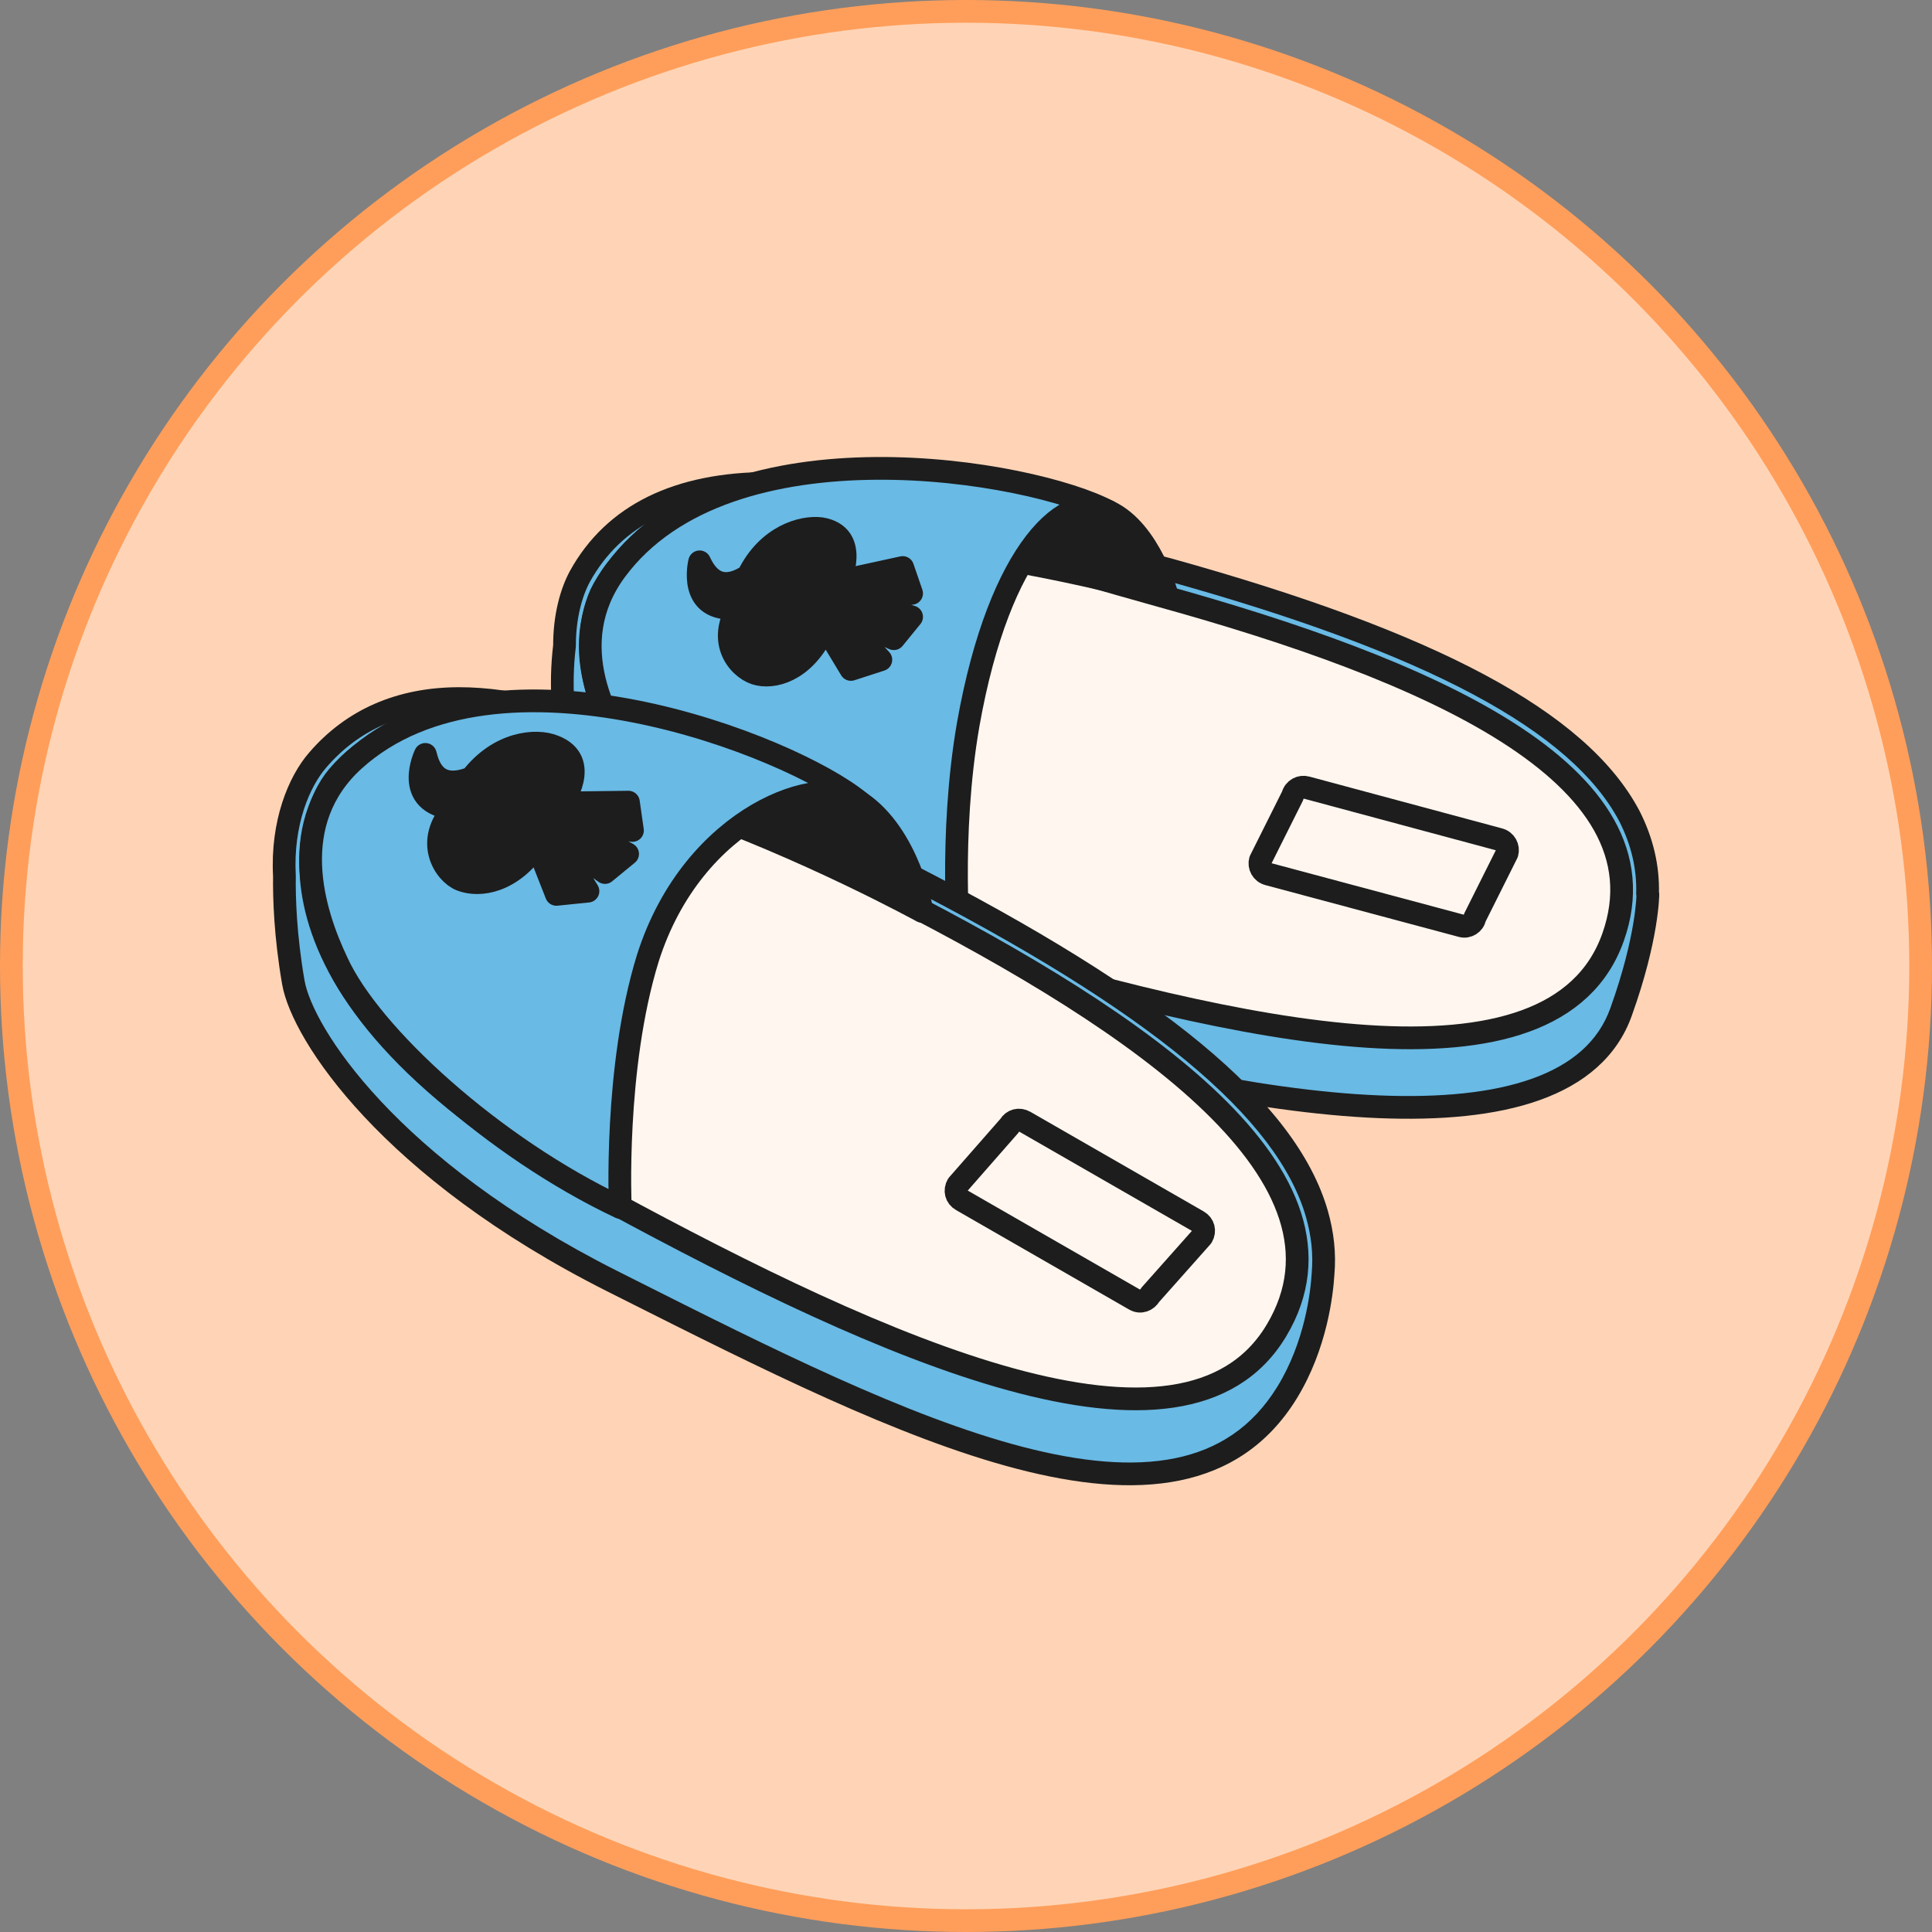 <?xml version="1.0" encoding="UTF-8"?> <svg xmlns="http://www.w3.org/2000/svg" width="170" height="170" viewBox="0 0 170 170" fill="none"><rect x="0" y="0" width="170" height="170" fill="#808080" stroke="none"/><circle cx="85" cy="85" r="84" fill="#FFD4B6" stroke="#FF9E5A" stroke-width="2"></circle><path fill-rule="evenodd" clip-rule="evenodd" d="M49.673 56.835C49.663 54.264 50.266 52.12 51.027 50.719C54.017 45.308 59.641 42.532 67.686 42.532C76.159 42.532 86.453 45.473 96.346 48.299L96.591 48.369C97.352 48.579 98.114 48.799 98.871 49.018C100.168 49.392 101.455 49.763 102.713 50.078C126.065 56.557 138.951 63.462 143.365 71.792C144.493 74.006 145.04 76.299 144.971 78.64C144.98 78.659 144.989 78.678 144.998 78.698C144.998 78.698 144.998 82.471 142.648 89.021C137.949 102.263 109.97 97.778 84.127 89.946C65.403 84.251 54.084 75.494 51.094 69.158C51.094 69.158 48.815 64.032 49.67 56.842C49.671 56.839 49.672 56.837 49.673 56.835Z" fill="#69BAE5"></path><path d="M49.673 56.835L50.547 57.322C50.63 57.172 50.674 57.003 50.673 56.831L49.673 56.835ZM51.027 50.719L50.152 50.235L50.148 50.242L51.027 50.719ZM96.346 48.299L96.071 49.261L96.071 49.261L96.346 48.299ZM96.591 48.369L96.316 49.331L96.325 49.333L96.591 48.369ZM98.871 49.018L98.594 49.979L98.871 49.018ZM102.713 50.078L102.981 49.114C102.972 49.112 102.964 49.11 102.956 49.108L102.713 50.078ZM143.365 71.792L144.256 71.338C144.253 71.333 144.251 71.328 144.248 71.324L143.365 71.792ZM144.971 78.64L143.972 78.611C143.967 78.763 143.998 78.914 144.061 79.053L144.971 78.64ZM144.998 78.698L145.998 78.698C145.998 78.557 145.968 78.418 145.91 78.289L144.998 78.698ZM142.648 89.021L141.707 88.683L141.706 88.686L142.648 89.021ZM84.127 89.946L83.836 90.903L83.837 90.903L84.127 89.946ZM51.094 69.158L50.18 69.564C50.183 69.571 50.186 69.578 50.189 69.585L51.094 69.158ZM49.67 56.842L48.796 56.355C48.733 56.469 48.692 56.594 48.677 56.724L49.67 56.842ZM50.673 56.831C50.664 54.408 51.234 52.433 51.906 51.196L50.148 50.242C49.298 51.807 48.663 54.12 48.673 56.839L50.673 56.831ZM51.902 51.202C54.663 46.206 59.881 43.532 67.686 43.532V41.532C59.402 41.532 53.371 44.41 50.152 50.235L51.902 51.202ZM67.686 43.532C75.989 43.532 86.133 46.421 96.071 49.261L96.62 47.338C86.773 44.524 76.33 41.532 67.686 41.532V43.532ZM96.071 49.261L96.316 49.331L96.865 47.408L96.62 47.338L96.071 49.261ZM96.325 49.333C97.079 49.542 97.835 49.76 98.594 49.979L99.149 48.057C98.392 47.839 97.625 47.617 96.857 47.405L96.325 49.333ZM98.594 49.979C99.888 50.352 101.192 50.728 102.471 51.048L102.956 49.108C101.718 48.798 100.449 48.432 99.149 48.057L98.594 49.979ZM102.446 51.042C114.089 54.272 123.069 57.594 129.669 61.123C136.279 64.656 140.407 68.346 142.481 72.26L144.248 71.324C141.909 66.909 137.386 62.98 130.612 59.359C123.828 55.732 114.689 52.363 102.981 49.114L102.446 51.042ZM142.474 72.246C143.533 74.323 144.035 76.451 143.972 78.611L145.971 78.669C146.045 76.147 145.454 73.689 144.256 71.338L142.474 72.246ZM145.91 78.289C145.901 78.268 145.892 78.248 145.882 78.227L144.061 79.053C144.069 79.071 144.077 79.089 144.085 79.107L145.91 78.289ZM143.589 89.359C144.785 86.026 145.387 83.387 145.69 81.568C145.842 80.658 145.919 79.954 145.958 79.47C145.977 79.228 145.987 79.042 145.992 78.912C145.995 78.848 145.996 78.797 145.997 78.761C145.997 78.744 145.997 78.729 145.997 78.719C145.997 78.713 145.997 78.709 145.998 78.706C145.998 78.704 145.998 78.702 145.998 78.701C145.998 78.7 145.998 78.7 145.998 78.699C145.998 78.699 145.998 78.699 145.998 78.699C145.998 78.698 145.998 78.698 144.998 78.698C143.998 78.698 143.998 78.698 143.998 78.697C143.998 78.697 143.998 78.697 143.998 78.697C143.998 78.697 143.998 78.696 143.998 78.696C143.998 78.696 143.998 78.696 143.998 78.696C143.998 78.696 143.998 78.697 143.998 78.699C143.997 78.703 143.997 78.711 143.997 78.722C143.997 78.745 143.996 78.782 143.994 78.833C143.99 78.936 143.981 79.095 143.964 79.31C143.93 79.738 143.86 80.386 143.717 81.239C143.433 82.944 142.861 85.466 141.707 88.683L143.589 89.359ZM83.837 90.903C96.785 94.827 110.336 97.935 121.276 98.385C126.741 98.61 131.633 98.176 135.493 96.795C139.378 95.405 142.289 93.025 143.591 89.355L141.706 88.686C140.658 91.638 138.31 93.663 134.819 94.912C131.304 96.169 126.705 96.607 121.358 96.387C110.672 95.947 97.313 92.897 84.417 88.989L83.837 90.903ZM50.189 69.585C51.796 72.99 55.545 76.887 61.156 80.625C66.793 84.379 74.395 88.031 83.836 90.903L84.418 88.99C75.136 86.166 67.716 82.592 62.265 78.96C56.787 75.311 53.381 71.662 51.998 68.731L50.189 69.585ZM48.677 56.724C48.234 60.449 48.603 63.64 49.083 65.904C49.323 67.036 49.592 67.939 49.803 68.565C49.909 68.877 50.001 69.121 50.067 69.29C50.1 69.374 50.127 69.439 50.146 69.485C50.156 69.508 50.163 69.526 50.169 69.54C50.172 69.546 50.174 69.552 50.176 69.556C50.177 69.558 50.178 69.559 50.178 69.561C50.179 69.561 50.179 69.562 50.179 69.563C50.179 69.563 50.179 69.563 50.179 69.564C50.18 69.564 50.18 69.564 51.094 69.158C52.007 68.752 52.008 68.752 52.008 68.752C52.008 68.752 52.008 68.753 52.008 68.753C52.008 68.753 52.008 68.753 52.008 68.753C52.008 68.754 52.008 68.753 52.008 68.753C52.007 68.752 52.007 68.75 52.005 68.746C52.002 68.74 51.997 68.728 51.99 68.712C51.977 68.679 51.956 68.628 51.928 68.558C51.873 68.418 51.793 68.205 51.698 67.925C51.509 67.364 51.262 66.537 51.039 65.489C50.594 63.392 50.251 60.424 50.663 56.959L48.677 56.724ZM48.8 56.347C48.799 56.35 48.798 56.352 48.796 56.355L50.543 57.328C50.544 57.327 50.545 57.325 50.547 57.322L48.8 56.347Z" fill="#1D1D1D"></path><path d="M53.086 51.858C50.736 56.058 48.956 72.646 83.2 83.04C109.043 90.872 136.738 97.137 141.935 82.471C147.061 68.019 125.276 58.835 102.138 52.427C83.129 47.159 60.347 38.83 53.086 51.858Z" fill="#FFF6EF" stroke="#1D1D1D" stroke-width="2" stroke-miterlimit="10" stroke-linecap="round" stroke-linejoin="round"></path><path d="M81.352 44.596C81.352 44.596 92.814 42.745 97.584 45.023C101.215 46.732 102.71 52.427 102.71 52.427C102.71 52.427 93.811 49.793 82.42 48.298L81.352 44.596Z" fill="#1D1D1D" stroke="#1D1D1D" stroke-width="2" stroke-miterlimit="10" stroke-linecap="round" stroke-linejoin="round"></path><path d="M84.411 83.397C84.411 83.397 83.486 73.572 85.194 63.747C87.971 48.085 94.022 42.959 97.582 45.023C90.819 41.392 64.05 36.765 54.154 50.22C49.455 56.628 53.228 63.676 56.219 67.591C60.348 73.145 72.664 80.549 84.411 83.397Z" fill="#69BAE5" stroke="#1D1D1D" stroke-width="2" stroke-miterlimit="10" stroke-linecap="round" stroke-linejoin="round"></path><path d="M72.595 55.133C71.1 58.693 68.466 59.689 66.757 59.333C65.262 59.048 62.984 56.77 64.906 53.495C60.421 53.922 61.56 49.437 61.56 49.437C62.058 50.505 63.197 52.356 65.832 50.648C67.54 47.159 70.602 46.305 72.239 46.518C75.727 47.088 73.876 51.146 73.876 51.146L79.429 49.936L80.213 52.214L74.446 52.428L80.213 54.279L78.646 56.201C78.646 56.201 73.948 54.065 73.948 54.136C73.948 54.207 77.507 58.052 77.507 58.052L74.873 58.906L72.595 55.133Z" fill="#1D1D1D" stroke="#1D1D1D" stroke-width="2" stroke-miterlimit="10" stroke-linecap="round" stroke-linejoin="round"></path><path d="M128.625 81.474L111.61 76.918C111.041 76.775 110.756 76.206 110.898 75.707L113.746 70.012C113.888 69.442 114.458 69.158 114.956 69.3L131.9 73.856C132.47 73.999 132.755 74.568 132.612 75.067L129.764 80.762C129.693 81.26 129.124 81.616 128.625 81.474Z" stroke="#1D1D1D" stroke-width="2" stroke-miterlimit="10" stroke-linecap="round" stroke-linejoin="round"></path><path fill-rule="evenodd" clip-rule="evenodd" d="M25.027 77.075C24.776 72.414 26.314 68.764 27.955 66.879C31.017 63.32 35.217 61.469 40.414 61.469C50.053 61.469 61.816 67.567 73.282 73.512C73.504 73.627 73.725 73.742 73.946 73.856C74.587 74.189 75.235 74.529 75.884 74.869C77.181 75.549 78.479 76.23 79.713 76.847C101.712 88.095 113.245 97.635 115.879 106.819C116.388 108.601 116.57 110.355 116.419 112.08C116.319 113.74 115.814 118.376 113.239 122.553C103.805 137.857 79.416 125.585 55.224 113.412C54.77 113.184 54.317 112.956 53.864 112.728C34.215 102.832 26.597 90.943 25.814 86.457C25.1 82.354 25.001 79.004 25.027 77.075Z" fill="#69BAE5"></path><path d="M25.027 77.075L26.027 77.088C26.027 77.066 26.027 77.044 26.026 77.021L25.027 77.075ZM27.955 66.879L28.709 67.536L28.713 67.531L27.955 66.879ZM73.282 73.512L73.743 72.625V72.625L73.282 73.512ZM73.946 73.856L74.406 72.969L74.406 72.969L73.946 73.856ZM75.884 74.869L76.349 73.983H76.349L75.884 74.869ZM79.713 76.847L80.168 75.956L80.16 75.952L79.713 76.847ZM115.879 106.819L116.84 106.544L116.84 106.543L115.879 106.819ZM116.419 112.08L115.422 111.993C115.422 112.002 115.421 112.011 115.42 112.02L116.419 112.08ZM113.239 122.553L112.388 122.028V122.028L113.239 122.553ZM55.224 113.412L54.774 114.305H54.774L55.224 113.412ZM53.864 112.728L53.414 113.621L53.415 113.621L53.864 112.728ZM25.814 86.457L24.829 86.629L24.829 86.629L25.814 86.457ZM26.026 77.021C25.787 72.591 27.256 69.204 28.709 67.536L27.201 66.223C25.371 68.324 23.765 72.237 24.028 77.129L26.026 77.021ZM28.713 67.531C31.567 64.214 35.48 62.469 40.414 62.469V60.469C34.954 60.469 30.466 62.426 27.197 66.227L28.713 67.531ZM40.414 62.469C45.041 62.469 50.25 63.937 55.786 66.188C61.314 68.435 67.079 71.423 72.822 74.4L73.743 72.625C68.019 69.657 62.169 66.623 56.539 64.335C50.918 62.05 45.425 60.469 40.414 60.469V62.469ZM72.822 74.4C73.043 74.515 73.265 74.63 73.486 74.744L74.406 72.969C74.185 72.854 73.964 72.739 73.743 72.625L72.822 74.4ZM73.486 74.744C74.124 75.075 74.771 75.414 75.42 75.754L76.349 73.983C75.7 73.643 75.049 73.302 74.406 72.969L73.486 74.744ZM75.42 75.754C76.715 76.434 78.021 77.119 79.266 77.741L80.16 75.952C78.936 75.34 77.648 74.665 76.349 73.983L75.42 75.754ZM79.257 77.737C90.227 83.346 98.537 88.504 104.42 93.377C110.312 98.258 113.68 102.78 114.918 107.095L116.84 106.543C115.443 101.674 111.728 96.834 105.696 91.837C99.653 86.831 91.197 81.596 80.168 75.956L79.257 77.737ZM114.917 107.094C115.396 108.768 115.562 110.399 115.422 111.993L117.415 112.168C117.578 110.311 117.381 108.434 116.84 106.544L114.917 107.094ZM114.09 123.077C116.793 118.693 117.314 113.861 117.417 112.14L115.42 112.02C115.325 113.619 114.834 118.06 112.388 122.028L114.09 123.077ZM54.774 114.305C66.837 120.375 79.088 126.545 89.514 129.254C94.733 130.61 99.592 131.127 103.795 130.273C108.043 129.409 111.579 127.151 114.09 123.077L112.388 122.028C110.182 125.607 107.131 127.554 103.397 128.313C99.618 129.081 95.099 128.639 90.017 127.319C79.842 124.675 67.802 118.622 55.673 112.519L54.774 114.305ZM53.415 113.621C53.868 113.849 54.321 114.077 54.774 114.305L55.673 112.519C55.22 112.291 54.767 112.062 54.313 111.834L53.415 113.621ZM24.829 86.629C25.269 89.153 27.522 93.42 32.033 98.247C36.579 103.109 43.493 108.624 53.414 113.621L54.314 111.835C44.586 106.936 37.866 101.558 33.495 96.881C29.089 92.167 27.141 88.247 26.799 86.285L24.829 86.629ZM24.027 77.062C24.001 79.039 24.102 82.451 24.829 86.629L26.799 86.286C26.098 82.256 26.002 78.97 26.027 77.088L24.027 77.062Z" fill="#1D1D1D"></path><path d="M29.732 68.303C26.529 72.005 21.403 88.237 53.511 105.609C77.788 118.779 104.2 130.669 112.317 117.071C120.361 103.615 100.498 90.017 78.642 78.84C60.701 69.727 39.628 56.699 29.732 68.303Z" fill="#FFF6EF" stroke="#1D1D1D" stroke-width="2" stroke-miterlimit="10" stroke-linecap="round" stroke-linejoin="round"></path><path d="M59.492 66.808C59.492 66.808 71.097 67.52 75.653 70.582C79.996 73.501 81.135 80.193 81.135 80.193C81.135 80.193 70.883 74.568 59.777 70.724L59.492 66.808Z" fill="#1D1D1D" stroke="#1D1D1D" stroke-width="2" stroke-miterlimit="10" stroke-linecap="round" stroke-linejoin="round"></path><path d="M54.58 106.249C54.58 106.249 54.011 94.004 57.001 84.322C60.988 71.721 72.45 67.805 75.653 70.582C69.602 65.598 43.759 55.489 31.158 66.879C25.106 72.361 27.527 80.193 29.663 84.678C32.581 91.085 43.403 100.981 54.58 106.249Z" fill="#69BAE5" stroke="#1D1D1D" stroke-width="2" stroke-miterlimit="10" stroke-linecap="round" stroke-linejoin="round"></path><path d="M47.251 74.355C45.044 77.63 42.196 78.057 40.559 77.416C39.135 76.847 37.284 74.07 39.918 71.151C35.361 70.653 37.426 66.381 37.426 66.381C37.711 67.52 38.423 69.656 41.484 68.446C43.905 65.313 47.179 65.028 48.746 65.669C52.092 66.951 49.458 70.653 49.458 70.653L55.295 70.582L55.651 73.073L49.885 72.076L55.224 75.138L53.231 76.775C53.231 76.775 48.959 73.643 48.959 73.785C48.959 73.928 51.736 78.413 51.736 78.413L48.959 78.698L47.251 74.355Z" fill="#1D1D1D" stroke="#1D1D1D" stroke-width="2" stroke-miterlimit="10" stroke-linecap="round" stroke-linejoin="round"></path><path d="M99.857 114.366L84.622 105.609C84.123 105.324 83.981 104.754 84.266 104.256L88.822 99.059C89.107 98.561 89.676 98.418 90.175 98.703L105.41 107.46C105.908 107.745 106.051 108.314 105.766 108.812L101.21 113.938C100.925 114.437 100.355 114.65 99.857 114.366Z" stroke="#1D1D1D" stroke-width="2" stroke-miterlimit="10" stroke-linecap="round" stroke-linejoin="round"></path></svg> 